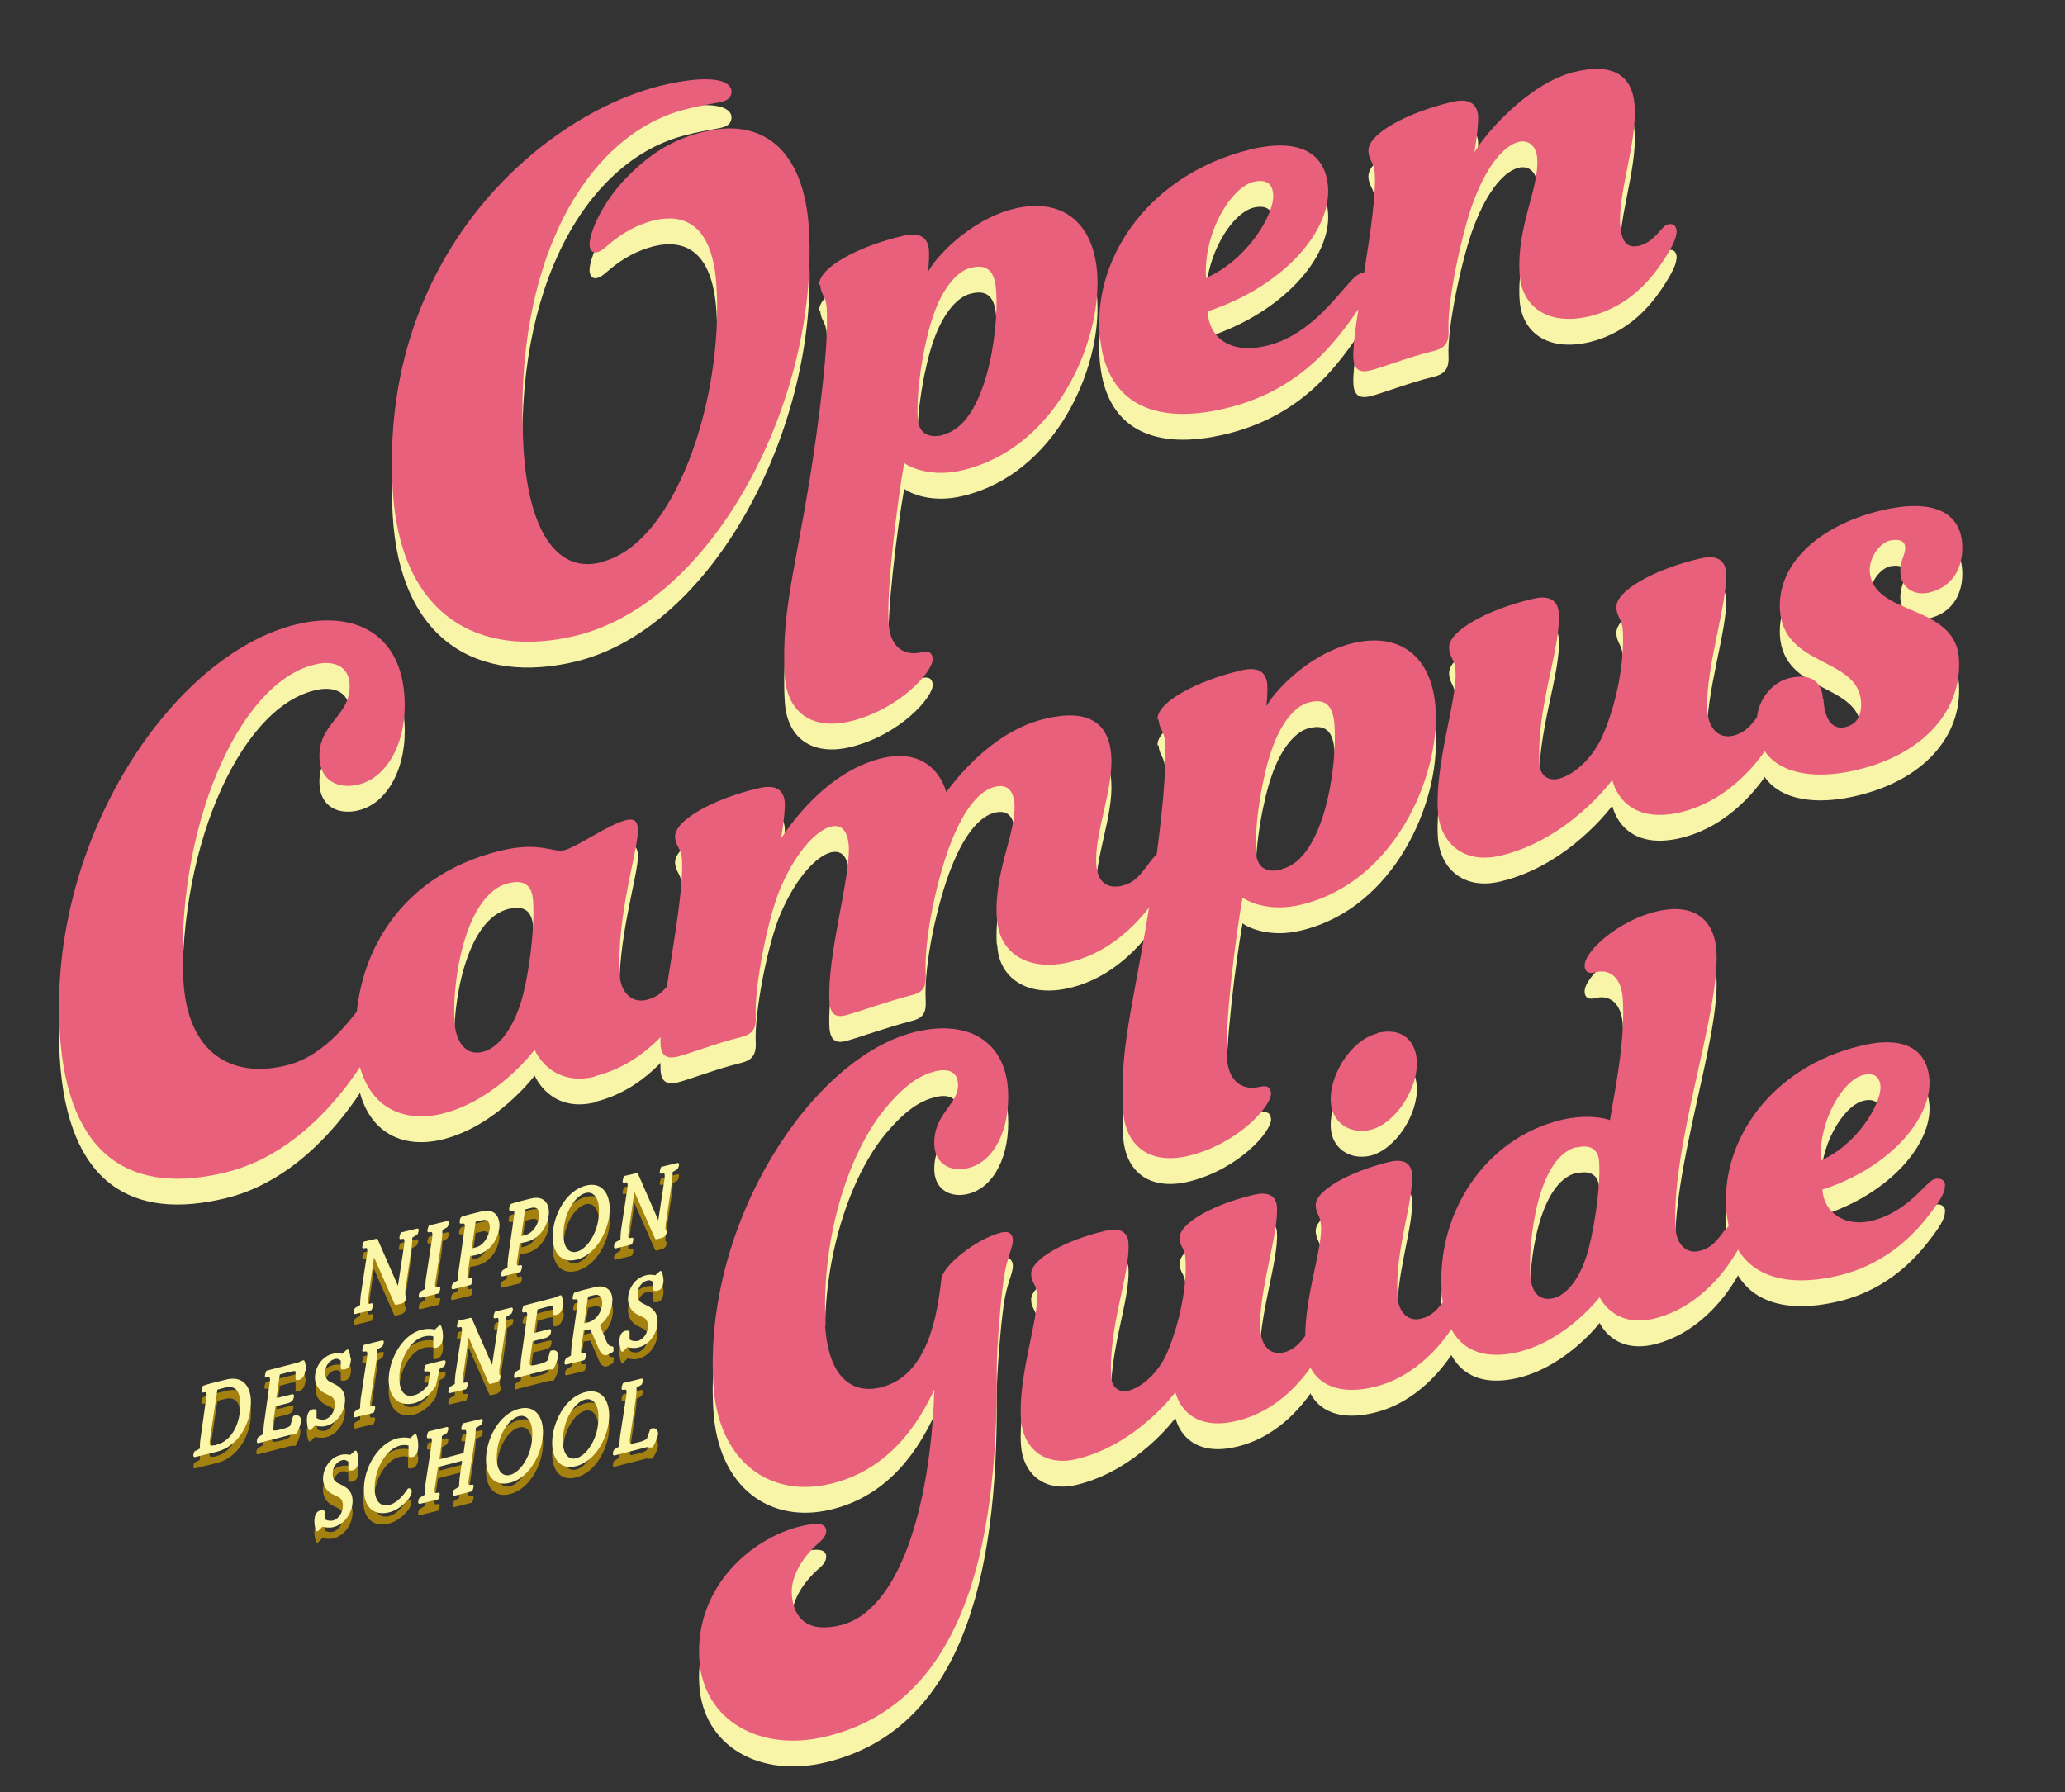 <?xml version="1.0" encoding="UTF-8"?>
<svg id="_レイヤー_1" xmlns="http://www.w3.org/2000/svg" version="1.1" viewBox="0 0 383.9 333.3">
  <rect x="0" y="0" width="383.9" height="333.3" fill="#333333" stroke="none"/>
  <!-- Generator: Adobe Illustrator 29.4.0, SVG Export Plug-In . SVG Version: 2.1.0 Build 152)  -->
  <defs>
    <style>
      .st0 {
        fill: #fcf6a8;
        stroke: #fcf6a8;
      }

      .st0, .st1 {
        stroke-linejoin: round;
        stroke-width: .5px;
      }

      .st2 {
        fill: #f8f4a8;
      }

      .st3 {
        fill: #e9607c;
      }

      .st1 {
        fill: #a4800f;
        stroke: #a4800f;
      }
    </style>
  </defs>
  <g>
    <g>
      <path class="st2" d="M111.8,109.3c13.7-3.3,22.7-30.2,21.4-51.3-.7-11.4-5.9-13.6-11.7-12.2-3.1.8-5.7,2.3-7.9,4.1-1.2,1-1.8,1.6-2.6,1.8-.8.2-1.3-.3-1.4-1.3-.1-2.2,2.4-8.2,7.3-13,5-5,9.4-7,14-8.1,10.5-2.6,18.6,2.9,19.5,18.2,1.8,31.4-17.5,69.2-43.3,75.5-18.2,4.4-32.8-3.8-34.1-27.3-2.5-43.6,27.9-69.6,50-75,8.8-2.1,12.9-1.1,13,1.1,0,.9-.5,1.6-1.7,1.9-1.1.3-3.2.5-6.7,1.4-18.1,4.4-32.3,27.7-30.3,62.7,1,17.3,7.1,23.4,14.3,21.6Z"/>
      <path class="st2" d="M152.3,57.8c-.2-3.2,7.3-7.2,15.4-9.1,3.1-.8,4.8.1,5,2.6.1,2.3-.2,4.1-.2,4.1,1.1-2.3,7.5-9.7,16.1-11.8,8.8-2.2,14.8,2.5,15.4,12.3.7,12.5-7.6,32.1-24.9,36.3-6,1.5-10.1-.6-11-1.3-1.3,7.2-3.3,23.4-2.9,29.8.3,4.7,3.1,6.1,6.1,5.4,1.3-.3,2,0,2.1,1.2.1,2.3-6,9.3-15.2,11.6-7.4,1.8-11.9-1.8-12.3-8.4-.8-13,2.7-22,5.8-44.3,2.2-15.9,2.1-20.6,2-24-.1-2.4-1.1-2.5-1.2-4.4ZM175.4,85.6c7.8-1.9,10.3-18.8,9.8-26.6-.2-3.7-1.6-5.2-4.7-4.4-2.7.6-5.4,4.1-7,8.9-1.5,4.2-3.2,13-2.9,19.1.2,2.6,1.8,3.8,4.7,3.1Z"/>
      <path class="st2" d="M250.3,58c1.1-1.3,2-2.2,2.8-2.4,1.1-.3,1.7.5,1.8,1.3,0,1.4-.5,2.8-2.5,5.6-4.3,6.2-10.8,14.9-24.4,18.2-13.2,3.2-22.8-.6-23.6-14.4-.8-14,9.4-29.1,28-33.7,9.5-2.3,14.1.9,14.5,7.1.5,8.2-8.4,18.4-22.4,23,.3,5,4.3,8,11,6.4,7.1-1.7,11.8-7.7,14.7-11ZM236.7,41.1c-.1-2.2-1.3-3-3.6-2.5-4.2,1-9.4,9.4-8.9,17.9,7.9-3.5,12.7-12,12.5-15.4Z"/>
      <path class="st2" d="M304.4,50.6c1.7-.4,2.8-1.3,3.8-2.4.9-1,1.2-1.5,2-1.7,1-.2,1.4.4,1.5,1.2,0,1.2-.6,2.5-1.5,4-3,5.1-7.4,10.1-14.6,11.9-8,1.9-12.8-1.9-13.1-8-.5-8.8,3.6-15.6,3.3-21.2-.1-2.3-1.5-3.7-3.5-3.2-2.4.6-5.6,3.8-8.3,10.9-2.1,5.5-5,18.6-4.7,24.2.1,2.4-.8,3.3-2.9,3.8-4.2,1-9.6,3.1-11.7,3.6-1.8.4-3,0-3.1-2.4-.3-5.3,4.4-26.2,4-34-.1-2.4-1.1-2.5-1.2-4.4-.2-3.2,7.3-7.2,15.4-9.1,3.1-.8,4.8.1,5,2.6.1,2.3-.7,6.8-.7,6.8,2.3-3.8,10.2-12.8,18.5-14.9,7.7-1.9,11,1,11.3,6.4.4,6.6-3,15.9-2.7,21.8.2,3.5,1.4,4.6,3.4,4.1Z"/>
    </g>
    <g>
      <path class="st2" d="M75.2,134.5c.5,8.1-3.1,14.9-8.6,16.2-3.8.9-7-.8-7.2-4.8-.4-6.6,5.9-7.9,5.6-13.9-.2-3.5-3.2-4.5-6.6-3.6-14.3,3.5-25.9,31-24.3,58.8.8,13.7,9.2,18.2,19.2,15.7,7.4-1.8,12.5-9.2,15.3-13.1,1.2-1.7,2.1-3,3.1-3.2,1-.2,1.9.1,1.9,1.1,0,1.3-.4,2.7-1.1,4.8-2.7,7.7-13.5,26.2-30.5,30.3-17.1,4.2-29.5-2.3-30.9-26.2-2.1-35.8,21-70.1,44-75.7,10.8-2.6,19.4,1.7,20.1,13.5Z"/>
      <path class="st2" d="M110.6,205c-8.4,2-11.2-5-11.2-5,0,0-7,9.4-17.2,11.9-8.3,2-15.3-2.1-16-13.2-.8-14.2,6.7-30.8,26.8-35.7,7.4-1.8,9.7.4,11.9-.1,2.4-.6,8.2-4.8,11.5-5.6,1.3-.3,2.1,0,2.2,1.6.2,3.5-4,15.9-3.4,27.1.2,3.7,2.6,5.4,5.1,4.7,2.4-.6,3.4-2,5.1-4.3.9-1.2,1.5-1.8,2.3-2,1.3-.3,2,.7,2.1,1.5,0,1.6-.7,2.9-2,5.2-2.7,4.6-8.4,11.7-17.2,13.8ZM94.6,169c-8,1.9-10.6,17.9-10.1,25.8.2,3.7,2.1,6.4,5.2,5.6,2.7-.6,5.3-3.8,6.9-8.5,1.5-4.2,2.9-14.1,2.5-19.7-.2-2.6-1.5-3.9-4.4-3.2Z"/>
      <path class="st2" d="M185.3,175.5c-.5-8.8,3.6-15.6,3.3-21.2-.2-2.7-1.5-3.7-3.6-3.2-2.7.6-5.6,3.8-8.1,10.1-2.6,6.5-5.2,18.1-4.8,25,.1,2.4-.7,3.2-2.8,3.7-4.3,1.1-9.8,3.1-12.1,3.7-1.7.4-2.8,0-3-2.5-.5-8.5,3.9-23,3.6-29-.2-2.6-1.2-4.1-3.3-3.6-2.5.6-6.3,4.3-9.3,11.2-2.4,5.4-5,18.6-4.7,24.2.1,2.4-.8,3.3-2.9,3.8-4.2,1-9.6,3.1-11.7,3.6-1.8.4-3,0-3.1-2.4-.3-5.3,4.4-26.2,4-34-.1-2.4-1.1-2.5-1.3-4.4-.2-3.2,7.3-7.2,15.4-9.1,3.1-.8,4.8.1,5,2.6.1,2.3-.7,6.7-.7,6.7,1.3-1.9,8.1-12.3,18.7-14.9,8.7-2.1,11.5,4.2,12,6.3,1.1-1.4,8-11.1,18.2-13.6,8.1-2,12.1.6,12.5,6.9.4,6.2-3.1,14.2-2.8,20,.2,3.7,2.3,4.7,4.8,4.1,2.4-.6,3.4-2,5.1-4.3.9-1.2,1.5-1.8,2.3-2,1.3-.3,2,.7,2.1,1.5,0,1.6-.7,2.9-2,5.2-2.7,4.6-8.4,11.7-17.2,13.8-8,1.9-13.2-1.9-13.5-7.9Z"/>
      <path class="st2" d="M215.2,138.6c-.2-3.2,7.3-7.2,15.4-9.1,3.1-.8,4.8.1,5,2.6.1,2.3-.2,4.1-.2,4.1,1.1-2.3,7.5-9.7,16.1-11.8,8.8-2.2,14.8,2.5,15.4,12.3.7,12.5-7.6,32.1-24.9,36.3-6,1.5-10.1-.6-11-1.3-1.3,7.2-3.3,23.4-2.9,29.8.3,4.7,3.1,6.1,6.1,5.4,1.3-.3,2,0,2.1,1.2.1,2.3-6,9.3-15.2,11.6-7.4,1.8-11.9-1.8-12.3-8.4-.8-13,2.7-22,5.8-44.3,2.2-15.9,2.1-20.6,2-24-.1-2.4-1.1-2.5-1.2-4.4ZM238.3,166.4c7.8-1.9,10.3-18.8,9.8-26.6-.2-3.7-1.6-5.2-4.7-4.4-2.7.6-5.4,4.1-7,8.9-1.5,4.2-3.2,13-2.9,19.1.2,2.6,1.8,3.8,4.7,3.1Z"/>
      <path class="st2" d="M299.6,150s-8,10.9-20.6,13.9c-7,1.7-11.4-2.5-11.7-8.4-.5-8.9,3.6-20.6,3.3-25.8-.1-2.4-1.1-2.5-1.2-4.4-.2-3.2,7.3-7.2,15.4-9.1,3.1-.8,4.8.1,5,2.6.4,6.6-4.2,17.5-3.6,28,.1,2.2,1.6,3.3,3.6,2.8,3.1-.8,6.4-4,8.1-7.9,2.8-6.4,4.1-14.1,3.8-19.5-.1-2.4-1.1-2.5-1.2-4.4-.2-3.2,7.3-7.2,15.4-9.1,3.1-.8,4.8.1,5,2.6.3,5.6-3.9,17.9-3.5,25.5.2,3.7,2.3,5.4,4.8,4.8,2.4-.6,3.4-2,5.1-4.3.9-1.2,1.5-1.8,2.3-2,1.3-.3,2,.7,2.1,1.5,0,1.6-.7,2.9-2,5.2-2.7,4.6-8.3,11.6-17.1,13.8-11.1,2.7-12.8-5.8-12.8-5.8Z"/>
      <path class="st2" d="M339,134.9c.2,3.6,1.6,5.7,4.1,5.1,2-.5,3-2,2.9-4.6-.5-8.5-14.4-6.4-15.1-17.2-.5-9.1,8-15.8,18.5-18.4,10.2-2.5,15.1.4,15.4,6.3.2,3.9-1.5,7.8-6.2,8.9-2.7.6-5.2-.9-5.3-3.7-.1-2.2.9-3.3.9-4.6,0-1.4-1.2-1.7-2.8-1.4-1.8.4-3.9,3-3.8,5.7.5,8.5,16,5.9,16.6,16.4.5,9.4-6.4,17.5-18.7,20.5-10.5,2.6-18.5-.3-18.9-8.1-.3-4.6,2.8-8.1,6-8.9,3.8-.9,6.1.4,6.3,3.9Z"/>
    </g>
    <g>
      <path class="st2" d="M153.4,251.3c.6,9.5,4.9,12.8,10.3,11.5,8.7-2.1,10.5-13.1,11.3-20.1.2-2.5,6.4-7.5,11.1-8.7,1.5-.4,2.2.3,2.2,1.4,0,1.5-1.1,3.1-1.7,7.2-.6,4.2-1.3,13-1.3,16.8.3,35-7,62.3-31.7,68.3-12.2,3-22.9-2.9-23.6-14.4-.8-13.4,9.7-22.5,18.9-24.7,3-.7,4.6-.6,4.7.8,0,.8-.4,1.5-1.5,2.4-2.5,2.2-5.1,5.8-4.9,9.4.3,4.6,3,7.3,9.1,5.8,10.7-2.6,16.7-21.6,17.4-43.8-2.7,5.7-8,14.8-19.2,17.5-11.1,2.7-21.1-3.8-21.9-18.8-1.7-29.8,18.3-60.5,37.5-65.2,10.3-2.5,16.8,2.1,17.3,10.8.4,7.2-2.5,13.3-7.4,14.5-3.2.8-6.1-.7-6.3-4.2-.3-5.9,4.6-7.6,4.4-11.4-.1-2.2-1.6-3-4.2-2.4-2.7.7-5.4,2.2-9.4,7-7.3,9-11.9,25.3-11,40.2Z"/>
      <path class="st2" d="M218.5,263.7s-7.1,9.7-18.3,12.4c-6.2,1.5-10.1-2.2-10.4-7.5-.5-7.9,3.2-18.3,3-22.9-.1-2.2-1-2.2-1.1-3.9-.2-2.8,6.4-6.4,13.7-8.1,2.7-.7,4.3.1,4.4,2.3.3,5.9-3.8,15.6-3.2,24.9.1,1.9,1.4,2.9,3.2,2.5,2.7-.7,5.7-3.6,7.2-7.1,2.4-5.7,3.7-12.6,3.4-17.3-.1-2.2-1-2.2-1.1-3.9-.2-2.8,6.4-6.4,13.7-8.1,2.7-.7,4.3.1,4.4,2.3.3,5-3.5,15.9-3.1,22.7.2,3.3,2,4.8,4.3,4.3,2.1-.5,3.1-1.8,4.6-3.8.8-1.1,1.3-1.6,2-1.8,1.1-.3,1.8.6,1.8,1.4,0,1.4-.6,2.6-1.8,4.6-2.4,4.1-7.3,10.4-15.2,12.3-9.8,2.4-11.4-5.1-11.4-5.1Z"/>
      <path class="st2" d="M242.7,255c-.5-8.2,3.1-17.5,2.9-22.1-.1-2.2-.9-2.2-1-3.9-.2-2.8,6.3-6.3,13.5-8.1,2.7-.7,4.3.1,4.4,2.3.3,5.1-3.2,14.1-2.7,22.6.2,3.3,2.2,4.8,4.4,4.2,2.1-.5,3.1-1.8,4.6-3.8.8-1.1,1.3-1.6,2-1.8,1.1-.3,1.8.6,1.8,1.4,0,1.4-.6,2.6-1.8,4.6-2.4,4.1-7.5,10.4-15.3,12.3-8.2,2-12.6-1.7-12.9-7.6ZM256,196.9c4.5-1.1,7.1,1.2,7.4,5.1.3,5.1-3.9,11.7-8.6,12.9-3.9.9-7.2-1.4-7.4-5.2-.3-5.1,3.9-11.6,8.6-12.7Z"/>
      <path class="st2" d="M320.8,233.5c.8-1.1,1.3-1.6,2-1.8,1.1-.3,1.8.6,1.8,1.4,0,1.4-.6,2.6-1.8,4.6-2.4,4.1-7.5,10.4-15.3,12.3-7.6,1.8-10.1-4-10.1-4,0,0-6.1,8-15.1,10.2-8.7,2.1-13.8-2.1-14.3-11.6-.8-14.5,8.2-28.1,22.1-31.5,4.4-1.1,8-.5,9.2,0,1.4-7.9,2.8-15.6,2.4-22.4-.2-4.2-2.5-5.8-5.1-5.1-1.2.3-1.9,0-2-1.1-.2-2.7,6.2-8.5,13.3-10.2,6.5-1.6,10.8,1,11.2,7.4.7,11.4-8.5,36.1-7.6,51.5.2,3.3,2.3,4.8,4.5,4.2,2.1-.5,3.1-1.8,4.6-3.8ZM293.1,218.1c-7,1.7-9,16.7-8.6,23.8.2,3.2,1.6,4.9,4.3,4.3,2.4-.6,4.7-3.4,6.1-7.7,1.2-3.5,2.7-12.5,2.4-17.6-.1-2.3-1.6-3.4-4.2-2.7Z"/>
      <path class="st2" d="M357.1,226.2c1.2-1.2,2-2.1,2.8-2.2,1-.2,1.7.4,1.7,1.1,0,1.3-.6,2.5-2.5,5-2.6,3.5-7.8,9.5-16.9,11.8-11.7,2.9-20.6-.4-21.3-12.7-.7-12.4,8.3-25.9,24.9-29.9,8.5-2.1,12.5.8,12.9,6.3.4,7.3-7.5,16.4-19.9,20.4.3,4.5,4.4,7,9.2,5.8,4.2-1,7.2-3.7,9.1-5.6ZM349.6,206.9c-.1-1.9-1.2-2.7-3.2-2.2-3.7.9-8.3,8.4-7.9,15.9,7-3.1,11.2-10.7,11.1-13.7Z"/>
    </g>
  </g>
  <g>
    <g>
      <path class="st3" d="M111.8,104.5c13.7-3.3,22.7-30.2,21.4-51.3-.7-11.4-5.9-13.6-11.7-12.2-3.1.8-5.7,2.3-7.9,4.1-1.2,1-1.8,1.6-2.6,1.8-.8.2-1.3-.3-1.4-1.3-.1-2.2,2.4-8.2,7.3-13,5-5,9.4-7,14-8.1,10.5-2.6,18.6,2.9,19.5,18.2,1.8,31.4-17.5,69.2-43.3,75.5-18.2,4.4-32.8-3.8-34.1-27.3-2.5-43.6,27.9-69.6,50-75,8.8-2.1,12.9-1.1,13,1.1,0,.9-.5,1.6-1.7,1.9-1.1.3-3.2.5-6.7,1.4-18.1,4.4-32.3,27.7-30.3,62.7,1,17.3,7.1,23.4,14.3,21.6Z"/>
      <path class="st3" d="M152.3,53c-.2-3.2,7.3-7.2,15.4-9.1,3.1-.8,4.8.1,5,2.6.1,2.3-.2,4.1-.2,4.1,1.1-2.3,7.5-9.7,16.1-11.8,8.8-2.1,14.8,2.5,15.4,12.3.7,12.5-7.6,32.1-24.9,36.3-6,1.5-10.1-.6-11-1.3-1.3,7.2-3.3,23.4-2.9,29.8.3,4.7,3.1,6.1,6.1,5.4,1.3-.3,2,0,2.1,1.2.1,2.3-6,9.3-15.2,11.6-7.4,1.8-11.9-1.8-12.3-8.4-.8-13,2.7-22,5.8-44.3,2.2-15.9,2.1-20.6,2-24-.1-2.4-1.1-2.5-1.2-4.4ZM175.4,80.8c7.8-1.9,10.3-18.8,9.8-26.6-.2-3.7-1.6-5.2-4.7-4.4-2.7.6-5.4,4.1-7,8.9-1.5,4.2-3.2,13-2.9,19.1.2,2.6,1.8,3.8,4.7,3.1Z"/>
      <path class="st3" d="M250.3,53.2c1.1-1.3,2-2.2,2.8-2.4,1.1-.3,1.7.5,1.8,1.3,0,1.4-.5,2.8-2.5,5.6-4.3,6.2-10.8,14.9-24.4,18.2-13.2,3.2-22.8-.6-23.6-14.4-.8-14,9.4-29.1,28-33.7,9.5-2.3,14.1.9,14.5,7.1.5,8.2-8.4,18.4-22.4,23,.3,5,4.3,8,11,6.4,7.1-1.7,11.8-7.7,14.7-11ZM236.7,36.3c-.1-2.2-1.3-3-3.6-2.5-4.2,1-9.4,9.4-8.9,17.9,7.9-3.5,12.7-12,12.5-15.4Z"/>
      <path class="st3" d="M304.4,45.8c1.7-.4,2.8-1.3,3.8-2.4.9-1,1.2-1.5,2-1.7,1-.2,1.4.4,1.5,1.2,0,1.2-.6,2.5-1.5,4-3,5.1-7.4,10.1-14.6,11.9-8,1.9-12.8-1.9-13.1-8-.5-8.8,3.6-15.6,3.3-21.2-.1-2.3-1.5-3.7-3.5-3.2-2.4.6-5.6,3.8-8.3,10.9-2.1,5.5-5,18.6-4.7,24.2.1,2.4-.8,3.3-2.9,3.8-4.2,1-9.6,3.1-11.7,3.6-1.8.4-3,0-3.1-2.4-.3-5.3,4.4-26.2,4-34-.1-2.4-1.1-2.5-1.2-4.4-.2-3.2,7.3-7.2,15.4-9.1,3.1-.8,4.8.1,5,2.6.1,2.3-.7,6.7-.7,6.7,2.3-3.8,10.2-12.8,18.5-14.9,7.7-1.9,11,1,11.3,6.4.4,6.6-3,15.9-2.7,21.8.2,3.5,1.4,4.6,3.4,4.1Z"/>
    </g>
    <g>
      <path class="st3" d="M75.2,129.7c.5,8.1-3.1,14.9-8.6,16.2-3.8.9-7-.8-7.2-4.8-.4-6.6,5.9-7.9,5.6-13.9-.2-3.5-3.2-4.5-6.6-3.6-14.3,3.5-25.9,31-24.3,58.8.8,13.7,9.2,18.2,19.2,15.7,7.4-1.8,12.5-9.2,15.3-13.1,1.2-1.7,2.1-3,3.1-3.2,1-.2,1.9.1,1.9,1.1,0,1.3-.4,2.7-1.1,4.8-2.7,7.7-13.5,26.2-30.5,30.3-17.1,4.2-29.5-2.3-30.9-26.2-2.1-35.8,21-70.1,44-75.7,10.8-2.6,19.4,1.7,20.1,13.5Z"/>
      <path class="st3" d="M110.6,200.2c-8.4,2-11.2-5-11.2-5,0,0-7,9.4-17.2,11.9-8.3,2-15.3-2.1-16-13.2-.8-14.2,6.7-30.8,26.8-35.7,7.4-1.8,9.7.4,11.9-.1,2.4-.6,8.2-4.8,11.5-5.6,1.3-.3,2.1,0,2.2,1.6.2,3.5-4,15.9-3.4,27.1.2,3.7,2.6,5.4,5.1,4.7,2.4-.6,3.4-2,5.1-4.3.9-1.2,1.5-1.8,2.3-2,1.3-.3,2,.7,2.1,1.5,0,1.6-.7,2.9-2,5.2-2.7,4.6-8.4,11.7-17.2,13.8ZM94.6,164.2c-8,1.9-10.6,17.9-10.1,25.8.2,3.7,2.1,6.4,5.2,5.6,2.7-.6,5.3-3.8,6.9-8.5,1.5-4.2,2.9-14.1,2.5-19.7-.2-2.6-1.5-3.9-4.4-3.2Z"/>
      <path class="st3" d="M185.3,170.7c-.5-8.8,3.6-15.6,3.3-21.2-.2-2.7-1.5-3.7-3.6-3.2-2.7.6-5.6,3.8-8.1,10.1-2.6,6.5-5.2,18.1-4.8,25,.1,2.4-.7,3.2-2.8,3.7-4.3,1.1-9.8,3.1-12.1,3.7-1.7.4-2.8,0-3-2.5-.5-8.5,3.9-23,3.6-29-.2-2.6-1.2-4.1-3.3-3.6-2.5.6-6.3,4.3-9.3,11.2-2.4,5.4-5,18.6-4.7,24.2.1,2.4-.8,3.3-2.9,3.8-4.2,1-9.6,3.1-11.7,3.6-1.8.4-3,0-3.1-2.4-.3-5.3,4.4-26.2,4-34-.1-2.4-1.1-2.5-1.3-4.4-.2-3.2,7.3-7.2,15.4-9.1,3.1-.8,4.8.1,5,2.6.1,2.3-.7,6.7-.7,6.7,1.3-1.9,8.1-12.3,18.7-14.9,8.7-2.1,11.5,4.2,12,6.3,1.1-1.4,8-11.1,18.2-13.6,8.1-2,12.1.6,12.5,6.9.4,6.2-3.1,14.2-2.8,20,.2,3.7,2.3,4.7,4.8,4.1,2.4-.6,3.4-2,5.1-4.3.9-1.2,1.5-1.8,2.3-2,1.3-.3,2,.7,2.1,1.5,0,1.6-.7,2.9-2,5.2-2.7,4.6-8.4,11.7-17.2,13.8-8,1.9-13.2-1.9-13.5-7.9Z"/>
      <path class="st3" d="M215.2,133.8c-.2-3.2,7.3-7.2,15.4-9.1,3.1-.8,4.8.1,5,2.6.1,2.3-.2,4.1-.2,4.1,1.1-2.3,7.5-9.7,16.1-11.8,8.8-2.1,14.8,2.5,15.4,12.3.7,12.5-7.6,32.1-24.9,36.3-6,1.5-10.1-.6-11-1.3-1.3,7.2-3.3,23.4-2.9,29.8.3,4.7,3.1,6.1,6.1,5.4,1.3-.3,2,0,2.1,1.2.1,2.3-6,9.3-15.2,11.6-7.4,1.8-11.9-1.8-12.3-8.4-.8-13,2.7-22,5.8-44.3,2.2-15.9,2.1-20.6,2-24-.1-2.4-1.1-2.5-1.2-4.4ZM238.3,161.6c7.8-1.9,10.3-18.8,9.8-26.6-.2-3.7-1.6-5.2-4.7-4.4-2.7.6-5.4,4.1-7,8.9-1.5,4.2-3.2,13-2.9,19.1.2,2.6,1.8,3.8,4.7,3.1Z"/>
      <path class="st3" d="M299.6,145.2s-8,10.9-20.6,13.9c-7,1.7-11.4-2.5-11.7-8.4-.5-8.9,3.6-20.6,3.3-25.8-.1-2.4-1.1-2.5-1.2-4.4-.2-3.2,7.3-7.2,15.4-9.1,3.1-.8,4.8.1,5,2.6.4,6.6-4.2,17.5-3.6,28,.1,2.2,1.6,3.3,3.6,2.8,3.1-.8,6.4-4.1,8.1-7.9,2.8-6.4,4.1-14.1,3.8-19.5-.1-2.4-1.1-2.5-1.2-4.4-.2-3.2,7.3-7.2,15.4-9.1,3.1-.8,4.8.1,5,2.6.3,5.6-3.9,17.9-3.5,25.5.2,3.7,2.3,5.4,4.8,4.8,2.4-.6,3.4-2,5.1-4.3.9-1.2,1.5-1.8,2.3-2,1.3-.3,2,.7,2.1,1.5,0,1.6-.7,2.9-2,5.2-2.7,4.6-8.3,11.6-17.1,13.8-11.1,2.7-12.8-5.8-12.8-5.8Z"/>
      <path class="st3" d="M339,130.1c.2,3.6,1.6,5.7,4.1,5.1,2-.5,3-2,2.9-4.6-.5-8.5-14.4-6.4-15.1-17.2-.5-9.1,8-15.8,18.5-18.4,10.2-2.5,15.1.4,15.4,6.3.2,3.9-1.5,7.8-6.2,8.9-2.7.6-5.2-.9-5.3-3.7-.1-2.2.9-3.3.9-4.6,0-1.4-1.2-1.7-2.8-1.4-1.8.4-3.9,3-3.8,5.7.5,8.5,16,5.9,16.6,16.4.5,9.4-6.4,17.5-18.7,20.5-10.5,2.6-18.5-.3-18.9-8.1-.3-4.6,2.8-8.1,6-8.9,3.8-.9,6.1.4,6.3,3.9Z"/>
    </g>
    <g>
      <path class="st3" d="M153.4,246.5c.6,9.5,4.9,12.8,10.3,11.5,8.7-2.1,10.5-13.1,11.3-20.1.2-2.5,6.4-7.5,11.1-8.7,1.5-.4,2.2.3,2.2,1.4,0,1.5-1.1,3.1-1.7,7.2-.6,4.2-1.3,13-1.3,16.8.3,35-7,62.3-31.7,68.3-12.2,3-22.9-2.9-23.6-14.4-.8-13.4,9.7-22.5,18.9-24.7,3-.7,4.6-.6,4.7.8,0,.8-.4,1.5-1.5,2.4-2.5,2.2-5.1,5.8-4.9,9.4.3,4.6,3,7.3,9.1,5.8,10.7-2.6,16.7-21.6,17.4-43.8-2.7,5.7-8,14.8-19.2,17.5-11.1,2.7-21.1-3.8-21.9-18.8-1.7-29.8,18.3-60.5,37.5-65.2,10.3-2.5,16.8,2.1,17.3,10.8.4,7.2-2.5,13.3-7.4,14.5-3.2.8-6.1-.7-6.3-4.2-.3-5.9,4.6-7.6,4.4-11.4-.1-2.2-1.6-3-4.2-2.4-2.7.7-5.4,2.2-9.4,7-7.3,9-11.9,25.3-11,40.2Z"/>
      <path class="st3" d="M218.5,258.9s-7.1,9.7-18.3,12.4c-6.2,1.5-10.1-2.2-10.4-7.5-.5-7.9,3.2-18.3,3-22.9-.1-2.2-1-2.2-1.1-3.9-.2-2.8,6.4-6.4,13.7-8.1,2.7-.7,4.3.1,4.4,2.3.3,5.9-3.8,15.6-3.2,24.9.1,1.9,1.4,2.9,3.2,2.5,2.7-.7,5.7-3.6,7.2-7.1,2.4-5.7,3.7-12.6,3.4-17.3-.1-2.2-1-2.2-1.1-3.9-.2-2.8,6.4-6.4,13.7-8.1,2.7-.7,4.3.1,4.4,2.3.3,5-3.5,15.9-3.1,22.7.2,3.3,2,4.8,4.3,4.3,2.1-.5,3.1-1.8,4.6-3.8.8-1.1,1.3-1.6,2-1.8,1.1-.3,1.8.6,1.8,1.4,0,1.4-.6,2.6-1.8,4.6-2.4,4.1-7.3,10.4-15.2,12.3-9.8,2.4-11.4-5.1-11.4-5.1Z"/>
      <path class="st3" d="M242.7,250.2c-.5-8.2,3.1-17.5,2.9-22.1-.1-2.2-.9-2.2-1-3.9-.2-2.8,6.3-6.3,13.5-8.1,2.7-.7,4.3.1,4.4,2.3.3,5.1-3.2,14.1-2.7,22.6.2,3.3,2.2,4.8,4.4,4.2,2.1-.5,3.1-1.8,4.6-3.8.8-1.1,1.3-1.6,2-1.8,1.1-.3,1.8.6,1.8,1.4,0,1.4-.6,2.6-1.8,4.6-2.4,4.1-7.5,10.4-15.3,12.3-8.2,2-12.6-1.7-12.9-7.6ZM256,192.1c4.5-1.1,7.1,1.2,7.4,5.1.3,5.1-3.9,11.7-8.6,12.9-3.9.9-7.2-1.4-7.4-5.2-.3-5.1,3.9-11.6,8.6-12.7Z"/>
      <path class="st3" d="M320.8,228.7c.8-1.1,1.3-1.6,2-1.8,1.1-.3,1.8.6,1.8,1.4,0,1.4-.6,2.6-1.8,4.6-2.4,4.1-7.5,10.4-15.3,12.3-7.6,1.8-10.1-4-10.1-4,0,0-6.1,8-15.1,10.2-8.7,2.1-13.8-2.1-14.3-11.6-.8-14.5,8.2-28.1,22.1-31.5,4.4-1.1,8-.5,9.2,0,1.4-7.9,2.8-15.6,2.4-22.4-.2-4.2-2.5-5.8-5.1-5.1-1.2.3-1.9,0-2-1.1-.2-2.7,6.2-8.5,13.3-10.2,6.5-1.6,10.8,1,11.2,7.4.7,11.4-8.5,36.1-7.6,51.5.2,3.3,2.3,4.8,4.5,4.2,2.1-.5,3.1-1.8,4.6-3.8ZM293.1,213.3c-7,1.7-9,16.7-8.6,23.8.2,3.2,1.6,4.9,4.3,4.3,2.4-.6,4.7-3.4,6.1-7.7,1.2-3.5,2.7-12.5,2.4-17.6-.1-2.3-1.6-3.4-4.2-2.7Z"/>
      <path class="st3" d="M357.1,221.4c1.2-1.2,2-2.1,2.8-2.2,1-.2,1.7.4,1.7,1.1,0,1.3-.6,2.5-2.5,5-2.6,3.5-7.8,9.5-16.9,11.8-11.7,2.9-20.6-.4-21.3-12.7-.7-12.4,8.3-25.9,24.9-29.9,8.5-2.1,12.5.8,12.9,6.3.4,7.3-7.5,16.4-19.9,20.4.3,4.5,4.4,7,9.2,5.8,4.2-1,7.2-3.7,9.1-5.6ZM349.6,202.1c-.1-1.9-1.2-2.7-3.2-2.2-3.7.9-8.3,8.4-7.9,15.9,7-3.1,11.2-10.7,11.1-13.7Z"/>
    </g>
  </g>
  <g>
    <path class="st1" d="M69.4,235h0s-1.2,8.4-1.2,8.4c-.2,1,0,1.5.9,1.2,0,.2-.1.6-.2.8l-2.9.7c0-.2,0-.5.2-.7l1-.6c0-.4,0-.9.1-1.8l1.2-7.9c.1-1,0-1.5-.9-1.2,0-.2.1-.6.2-.8l2.1-.5,4.1,9.4h0s1.3-8.6,1.3-8.6c.1-1,0-1.5-.9-1.2,0-.2.1-.6.2-.8l2.9-.7c0,.2-.1.5-.2.7l-1,.6c0,.4,0,.9-.1,1.8l-1.2,8.1c-.1.9,0,1.2.2,1.3,0,.5-.3.9-.9,1l-.8.2-4.1-9.3Z"/>
    <path class="st1" d="M78.3,242.5l1-.6c0-.4,0-.9.1-1.8l1.2-7.9c.1-1,0-1.4-.9-1.2,0-.2.1-.5.2-.8l3.3-.8c0,.2-.1.5-.2.7l-1,.6c0,.4,0,.9-.1,1.8l-1.2,7.9c-.2,1,0,1.4.9,1.2,0,.2-.1.6-.2.8l-3.3.8c0-.2,0-.5.2-.7Z"/>
    <path class="st1" d="M92.6,229.8c0,1.8-1.2,4.6-4,5.3-.4.1-.9.2-1.4.2l-.5,3.4c-.2,1,0,1.5.9,1.2,0,.2-.1.6-.2.8l-3.3.8c0-.2,0-.4.2-.7l1-.6c0-.4,0-.9.1-1.8l1.1-7.8c.2-1,0-1.5-.9-1.3,0-.2,0-.5.2-.8.5-.2,2-.6,2.5-.7l1.2-.3c2.1-.5,2.9.7,3,2.1ZM91.3,230.3c0-1-.5-1.9-1.9-1.5l-1.2.3-.8,5.5,1.1-.3c1.7-.4,2.8-2.5,2.8-4Z"/>
    <path class="st1" d="M101.8,227.5c0,1.8-1.2,4.6-4,5.3-.4.1-.9.2-1.4.2l-.5,3.4c-.2,1,0,1.5.9,1.2,0,.2-.1.6-.2.8l-3.3.8c0-.2,0-.4.2-.7l1-.6c0-.4,0-.9.1-1.8l1.1-7.8c.2-1,0-1.5-.9-1.3,0-.2,0-.5.2-.8.5-.2,2-.6,2.5-.7l1.2-.3c2.1-.5,2.9.7,3,2.1ZM100.5,228c0-1-.5-1.9-1.9-1.5l-1.2.3-.8,5.5,1.1-.3c1.7-.4,2.8-2.5,2.8-4Z"/>
    <path class="st1" d="M103,232c0-3.6,2.3-8.3,6-9.2,2.8-.7,4.1,1.4,4.1,4.1,0,3.6-2.3,8.3-6,9.2-2.8.7-4.1-1.4-4.1-4.1ZM111.6,227.1c0-2.6-1.3-3.8-2.8-3.4-2,.5-4.3,3.8-4.3,8,0,2.7,1.3,3.8,2.8,3.4,2-.5,4.4-3.8,4.3-8Z"/>
    <path class="st1" d="M117.8,222.9h0s-1.2,8.4-1.2,8.4c-.2,1,0,1.5.9,1.2,0,.2-.1.6-.2.8l-2.9.7c0-.2,0-.5.2-.7l1-.6c0-.4,0-.9.1-1.8l1.2-7.9c.1-1,0-1.5-.9-1.2,0-.2.1-.6.2-.8l2.2-.5,4.1,9.4h0s1.3-8.6,1.3-8.6c.1-1,0-1.5-.9-1.2,0-.2.1-.6.2-.8l2.9-.7c0,.2-.1.5-.2.7l-1,.6c0,.4,0,.9-.1,1.8l-1.2,8.1c-.1.9,0,1.2.2,1.3,0,.5-.3.9-.9,1l-.8.2-4.1-9.3Z"/>
    <path class="st1" d="M36.4,272.2l1-.6c0-.4,0-1,.1-1.8l1.1-7.8c.2-1.1-.1-1.4-.9-1.2,0-.2.1-.5.2-.8.5-.2,2-.6,2.5-.7l1.6-.4c3-.8,4.4,1.1,4.4,3.9,0,3.8-2.2,8-6.1,9l-4.1,1c0-.2,0-.4.2-.7ZM40.3,271c3.2-.8,4.7-4.5,4.6-7.8,0-2.3-.8-3.9-3.2-3.3l-1.5.4-1.4,9.3c-.2,1.4,0,1.7,1,1.5h.4Z"/>
    <path class="st1" d="M56.5,256.7c0,1.2-.6,1.8-1.3,1.8v-1.5c-.2-.3-.8-.2-1.6,0l-1.8.5-.7,4.9,3.2-.8c0,.6-.2,1-1,1.2l-2.4.6-.5,3.6c-.2,1.2,0,1.5,1.1,1.3l.9-.2c.7-.2,1.4-.4,1.7-.8l.5-1.7c.6-.2,1,0,1,.6,0,.5-.2,1.3-.8,2.4h-.7s-6.2,1.6-6.2,1.6c0-.2,0-.4.2-.7l1-.6c0-.5,0-.9.1-1.8l1.1-7.9c.2-1.1-.1-1.4-.9-1.2,0-.2.1-.5.2-.8l5.8-1.5.9-.4c.2.6.2,1.1.3,1.5Z"/>
    <path class="st1" d="M65,254.7c0,1-.3,1.7-1,1.8-.1,0-.2,0-.4,0v-1.5c-.4-.4-1-.6-1.5-.4-1.1.3-2,1.5-1.9,2.9,0,.8.4,1.5,1.1,1.8l1,.5c1.1.6,1.6,1.4,1.6,2.6,0,2.1-1.4,4.1-3.3,4.6-.7.2-1.5.1-2.1-.1l-.9.9c-.2-.5-.3-1.1-.3-1.6,0-1,.3-1.7,1-1.8.1,0,.3,0,.4,0v1.5c.5.4,1.2.5,1.8.4,1.2-.3,2.1-1.6,2.1-3,0-.9-.3-1.6-1.1-1.9l-1-.5c-1-.5-1.6-1.5-1.6-2.6,0-1.9,1.3-3.8,3.1-4.2.6-.2,1.2-.1,1.8,0l.9-.8c.2.5.3,1.1.3,1.6Z"/>
    <path class="st1" d="M66.2,264.7l1-.6c0-.4,0-.9.1-1.8l1.2-7.9c.1-1,0-1.4-.9-1.2,0-.2.1-.5.2-.8l3.3-.8c0,.2-.1.5-.2.7l-1,.6c0,.4,0,.9-.1,1.8l-1.2,7.9c-.2,1,0,1.4.9,1.2,0,.2-.1.6-.2.8l-3.3.8c0-.2,0-.5.2-.7Z"/>
    <path class="st1" d="M82.6,255.3c0,.3-.1.5-.2.7l-.9.5-.7,3.2c-.7,1.1-2,2.6-3.9,3.1-2.5.6-4.3-.8-4.4-4,0-3.8,2.5-8.4,6-9.2.8-.2,1.6-.2,2.4,0l.9-.8c.2.5.3,1.2.3,1.8,0,1.2-.5,1.9-1.3,1.9v-2.1c-.7-.2-1.4-.2-2.1,0-2.7.7-4.8,4.6-4.7,8.1,0,2.4,1.2,3.8,3,3.3,1-.2,2-1,2.8-2l.3-1.7c.2-1-.1-1.4-1-1.2,0-.2.1-.5.2-.8l3.2-.8Z"/>
    <path class="st1" d="M87,249.8h0s-1.2,8.4-1.2,8.4c-.2,1,0,1.5.9,1.2,0,.2-.1.6-.2.8l-2.9.7c0-.2,0-.5.2-.7l1-.6c0-.4,0-.9.1-1.8l1.2-7.9c.1-1,0-1.5-.9-1.2,0-.2.1-.6.2-.8l2.2-.5,4.1,9.4h0s1.3-8.6,1.3-8.6c.1-1,0-1.5-.9-1.2,0-.2.1-.6.2-.8l2.9-.7c0,.2-.1.5-.2.7l-1,.6c0,.4,0,.9-.1,1.8l-1.2,8.1c-.1.9,0,1.2.2,1.3,0,.5-.3.9-.9,1l-.8.2-4.1-9.3Z"/>
    <path class="st1" d="M104.4,244.6c0,1.2-.6,1.8-1.3,1.8v-1.5c-.2-.3-.8-.2-1.6,0l-1.8.5-.7,4.9,3.3-.8c0,.6-.2,1-1,1.2l-2.4.6-.5,3.6c-.2,1.2,0,1.5,1.1,1.3l.9-.2c.7-.2,1.4-.4,1.7-.8l.5-1.7c.6-.2,1,0,1,.6,0,.5-.2,1.3-.8,2.4h-.7s-6.2,1.6-6.2,1.6c0-.2,0-.4.2-.7l1-.6c0-.5,0-.9.1-1.8l1.1-7.9c.2-1.1-.1-1.4-.9-1.2,0-.2.1-.5.2-.8l5.8-1.5.9-.4c.2.6.2,1.1.3,1.5Z"/>
    <path class="st1" d="M113.8,252.8v.5c-.4.2-.7.4-.9.5-.6.2-1-.1-1.4-1.1l-1.6-3.7c-.5.1-1.1.2-1.6.2l-.5,3.5c-.2,1.1.1,1.4.9,1.2,0,.3-.1.6-.2.8l-3.2.8c0-.2,0-.4.2-.7l1-.6c0-.4,0-.8.1-1.8l1.1-7.8c.2-1.1-.1-1.4-.9-1.2,0-.2.1-.6.2-.8.3-.1,1.5-.5,2.5-.7l1.2-.3c1.8-.5,3,.4,3,2.1,0,1.8-.9,3.6-2.4,4.6l1.3,3.2c.4.8.7,1.1,1.3,1.1ZM112.2,244.3c0-1.3-.8-1.9-1.9-1.6l-1.2.3-.8,5.5,1.2-.3c1.5-.4,2.7-2.1,2.7-3.8Z"/>
    <path class="st1" d="M123.1,240.1c0,1-.3,1.7-1,1.8-.1,0-.2,0-.4,0v-1.5c-.4-.4-1-.6-1.5-.4-1.1.3-2,1.5-1.9,2.9,0,.8.4,1.5,1.1,1.8l1,.5c1.1.6,1.6,1.4,1.6,2.6,0,2.1-1.4,4.1-3.3,4.6-.7.2-1.5.1-2.1-.1l-.9.9c-.2-.5-.3-1.1-.3-1.6,0-1,.3-1.7,1-1.8.1,0,.3,0,.4,0v1.5c.5.4,1.2.5,1.8.4,1.2-.3,2.1-1.6,2.1-3,0-.9-.3-1.6-1.1-1.9l-1-.5c-1-.5-1.6-1.5-1.6-2.6,0-1.9,1.3-3.8,3.1-4.2.6-.2,1.2-.1,1.8,0l.9-.8c.2.5.3,1.1.3,1.6Z"/>
    <path class="st1" d="M66.4,273.5c0,1-.3,1.7-1,1.8-.1,0-.2,0-.4,0v-1.5c-.4-.4-1-.6-1.5-.4-1.1.3-2,1.5-1.9,2.9,0,.8.4,1.5,1.1,1.8l1,.5c1.1.6,1.6,1.4,1.6,2.6,0,2.1-1.4,4.1-3.3,4.6-.7.2-1.5.1-2.1-.1l-.9.9c-.2-.5-.3-1.1-.3-1.6,0-1,.3-1.7,1-1.8.1,0,.3,0,.4,0v1.5c.5.4,1.2.5,1.8.4,1.2-.3,2.1-1.6,2.1-3,0-.9-.3-1.6-1.1-1.9l-1-.5c-1-.5-1.6-1.5-1.6-2.6,0-1.9,1.3-3.8,3.1-4.2.6-.2,1.2-.1,1.8,0l.9-.8c.2.5.3,1.1.3,1.6Z"/>
    <path class="st1" d="M77.5,271c0,1-.3,1.7-1,1.8,0,0-.2,0-.4,0v-2.1c-.7-.2-1.4-.2-2,0-2.6.7-4.8,4.4-4.8,8.1,0,2.6,1.2,3.8,3,3.4,1.2-.3,2.4-1.3,3.6-3.1.2,0,.3.1.3.3,0,1.2-2.2,3.3-4.1,3.7-2.6.6-4.3-.9-4.3-4,0-4.2,2.7-8.4,6-9.3.9-.2,1.7-.2,2.4,0l.9-.8c.2.6.3,1.2.3,1.8Z"/>
    <path class="st1" d="M89.2,266.9l-1,.6c0,.5,0,.9-.1,1.8l-1.2,7.9c-.2,1,0,1.5.9,1.2,0,.2-.1.6-.2.8l-3.2.8c0-.2,0-.5.2-.7l1-.6c0-.4,0-.8.1-1.8l.5-3.5-5,1.3-.6,4c-.2,1,0,1.5.9,1.2,0,.2-.1.6-.2.8l-3.3.8c0-.2,0-.5.2-.7l1-.6c0-.4,0-.8.1-1.8l1.2-7.9c.1-1,0-1.4-.9-1.2,0-.2.1-.5.2-.8l3.3-.8c0,.2-.1.5-.2.7l-1,.6c0,.5,0,.9-.1,1.8l-.4,3,5-1.3.5-3.5c.1-1,0-1.4-.9-1.2,0-.2.1-.5.2-.8l3.3-.8c0,.2-.1.5-.2.7Z"/>
    <path class="st1" d="M90.6,273.5c0-3.6,2.3-8.3,6-9.2,2.8-.7,4.1,1.4,4.1,4.1,0,3.6-2.3,8.3-6,9.2-2.8.7-4.1-1.4-4.1-4.1ZM99.2,268.6c0-2.6-1.3-3.8-2.8-3.4-2,.5-4.3,3.8-4.3,8,0,2.7,1.3,3.8,2.8,3.4,2-.5,4.4-3.8,4.3-8Z"/>
    <path class="st1" d="M102.9,270.4c0-3.6,2.3-8.3,6-9.2,2.8-.7,4.1,1.4,4.1,4.1,0,3.6-2.3,8.3-6,9.2-2.8.7-4.1-1.4-4.1-4.1ZM111.5,265.5c0-2.6-1.3-3.8-2.8-3.4-2,.5-4.3,3.8-4.3,8,0,2.7,1.3,3.8,2.8,3.4,2-.5,4.4-3.8,4.3-8Z"/>
    <path class="st1" d="M120.4,270.9l-6.2,1.6c0-.2,0-.5.2-.7l1-.6c0-.4,0-.9.1-1.8l1.2-7.9c.1-1,0-1.4-.9-1.2,0-.2.1-.6.2-.8l3.3-.8c0,.2-.1.5-.2.7l-1,.6c0,.4,0,1-.1,1.8l-1.1,7.5c-.2,1.4,0,1.7,1.1,1.4l.9-.2c.7-.2,1.3-.4,1.6-.8l.6-1.7c.6-.2.9,0,1,.6,0,.5-.3,1.3-.9,2.4h-.7Z"/>
  </g>
  <g>
    <path class="st0" d="M69.4,233h0s-1.2,8.4-1.2,8.4c-.2,1,0,1.5.9,1.2,0,.2-.1.6-.2.8l-2.9.7c0-.2,0-.5.2-.7l1-.6c0-.4,0-.9.1-1.8l1.2-7.9c.1-1,0-1.5-.9-1.2,0-.2.1-.6.2-.8l2.2-.5,4.1,9.4h0s1.3-8.6,1.3-8.6c.1-1,0-1.5-.9-1.2,0-.2.1-.6.2-.8l2.9-.7c0,.2-.1.5-.2.7l-1,.6c0,.4,0,.9-.1,1.8l-1.2,8.1c-.1.9,0,1.2.2,1.3,0,.5-.3.9-.9,1l-.8.2-4.1-9.3Z"/>
    <path class="st0" d="M78.3,240.4l1-.6c0-.4,0-.9.1-1.8l1.2-7.9c.1-1,0-1.4-.9-1.2,0-.2.1-.5.2-.8l3.3-.8c0,.2-.1.5-.2.7l-1,.6c0,.4,0,.9-.1,1.8l-1.2,7.9c-.2,1,0,1.4.9,1.2,0,.2-.1.6-.2.8l-3.3.8c0-.2,0-.5.2-.7Z"/>
    <path class="st0" d="M92.6,227.8c0,1.8-1.2,4.6-4,5.3-.4.1-.9.2-1.4.2l-.5,3.4c-.2,1,0,1.5.9,1.2,0,.2-.1.6-.2.8l-3.2.8c0-.2,0-.4.2-.7l1-.6c0-.4,0-.9.1-1.8l1.1-7.8c.2-1,0-1.5-.9-1.3,0-.2,0-.5.2-.8.5-.2,2-.6,2.5-.7l1.2-.3c2.1-.5,2.9.7,3,2.1ZM91.3,228.2c0-1-.5-1.9-1.9-1.5l-1.2.3-.8,5.5,1.1-.3c1.7-.4,2.8-2.5,2.8-4Z"/>
    <path class="st0" d="M101.8,225.4c0,1.8-1.2,4.6-4,5.3-.4.1-.9.2-1.4.2l-.5,3.4c-.2,1,0,1.5.9,1.2,0,.2-.1.6-.2.8l-3.2.8c0-.2,0-.4.2-.7l1-.6c0-.4,0-.9.1-1.8l1.1-7.8c.2-1,0-1.5-.9-1.3,0-.2,0-.5.2-.8.5-.2,2-.6,2.5-.7l1.2-.3c2.1-.5,2.9.7,3,2.1ZM100.5,225.9c0-1-.5-1.9-1.9-1.5l-1.2.3-.8,5.5,1.1-.3c1.7-.4,2.8-2.5,2.8-4Z"/>
    <path class="st0" d="M103,229.9c0-3.6,2.3-8.3,6-9.2,2.8-.7,4.1,1.4,4.1,4.1,0,3.6-2.3,8.3-6,9.2-2.8.7-4.1-1.4-4.1-4.1ZM111.6,225c0-2.6-1.3-3.8-2.8-3.4-2,.5-4.3,3.8-4.3,8,0,2.7,1.3,3.8,2.8,3.4,2-.5,4.4-3.8,4.3-8Z"/>
    <path class="st0" d="M117.8,220.8h0s-1.2,8.4-1.2,8.4c-.2,1,0,1.5.9,1.2,0,.2-.1.6-.2.8l-2.9.7c0-.2,0-.5.2-.7l1-.6c0-.4,0-.9.1-1.8l1.2-7.9c.1-1,0-1.5-.9-1.2,0-.2.1-.6.2-.8l2.2-.5,4.1,9.4h0s1.3-8.6,1.3-8.6c.1-1,0-1.5-.9-1.2,0-.2.1-.6.2-.8l2.9-.7c0,.2-.1.5-.2.7l-1,.6c0,.4,0,.9-.1,1.8l-1.2,8.1c-.1.9,0,1.2.2,1.3,0,.5-.3.9-.9,1l-.8.2-4.1-9.3Z"/>
    <path class="st0" d="M36.4,270.1l1-.6c0-.4,0-1,.1-1.8l1.1-7.8c.2-1.1-.1-1.4-.9-1.2,0-.2.1-.5.2-.8.5-.2,2-.6,2.5-.7l1.6-.4c3-.8,4.4,1.1,4.4,3.9,0,3.8-2.2,8-6.1,9l-4.1,1c0-.2,0-.4.2-.7ZM40.3,268.9c3.2-.8,4.7-4.5,4.6-7.8,0-2.3-.8-3.9-3.2-3.3l-1.5.4-1.4,9.3c-.2,1.4,0,1.7,1,1.5h.4Z"/>
    <path class="st0" d="M56.5,254.6c0,1.2-.6,1.8-1.3,1.8v-1.5c-.2-.3-.8-.2-1.6,0l-1.8.5-.7,4.9,3.3-.8c0,.6-.2,1-1,1.2l-2.4.6-.5,3.6c-.2,1.2,0,1.5,1.1,1.3l.9-.2c.7-.2,1.4-.4,1.7-.8l.5-1.7c.6-.2,1,0,1,.6,0,.5-.2,1.3-.8,2.4h-.7l-6.2,1.6c0-.2,0-.4.2-.7l1-.6c0-.5,0-.9.1-1.8l1.1-7.9c.2-1.1-.1-1.4-.9-1.2,0-.2.1-.5.2-.8l5.8-1.5.9-.4c.2.6.2,1.1.3,1.5Z"/>
    <path class="st0" d="M65,252.6c0,1-.3,1.7-1,1.8-.1,0-.2,0-.4,0v-1.5c-.4-.4-1-.6-1.5-.4-1.1.3-2,1.5-1.9,2.9,0,.8.4,1.5,1.1,1.8l1,.5c1.1.6,1.6,1.4,1.6,2.6,0,2.1-1.4,4.1-3.3,4.6-.7.2-1.5.1-2.1-.1l-.9.9c-.2-.5-.3-1.1-.3-1.6,0-1,.3-1.7.9-1.8.1,0,.3,0,.4,0v1.5c.5.4,1.2.5,1.8.4,1.2-.3,2.1-1.6,2.1-3,0-.9-.3-1.6-1.1-1.9l-1-.5c-1-.5-1.6-1.5-1.6-2.6,0-1.9,1.3-3.8,3.1-4.2.6-.2,1.2-.1,1.8,0l.9-.8c.2.5.3,1.1.3,1.6Z"/>
    <path class="st0" d="M66.2,262.6l1-.6c0-.4,0-.9.1-1.8l1.2-7.9c.1-1,0-1.4-.9-1.2,0-.2.1-.5.2-.8l3.3-.8c0,.2-.1.5-.2.7l-1,.6c0,.4,0,.9-.1,1.8l-1.2,7.9c-.2,1,0,1.4.9,1.2,0,.2-.1.6-.2.8l-3.3.8c0-.2,0-.5.2-.7Z"/>
    <path class="st0" d="M82.6,253.2c0,.3-.1.5-.2.7l-.9.5-.7,3.2c-.7,1.1-2,2.6-3.9,3.1-2.5.6-4.3-.8-4.4-4,0-3.8,2.5-8.4,6-9.2.8-.2,1.6-.2,2.4,0l.9-.8c.2.5.3,1.2.3,1.8,0,1.2-.5,1.9-1.3,1.9v-2.1c-.7-.2-1.4-.2-2.1,0-2.7.7-4.8,4.6-4.7,8.1,0,2.5,1.2,3.8,3,3.3,1-.2,2-1,2.8-2l.3-1.7c.2-1-.1-1.4-1-1.2,0-.2.1-.5.2-.8l3.2-.8Z"/>
    <path class="st0" d="M87,247.7h0s-1.2,8.4-1.2,8.4c-.2,1,0,1.5.9,1.2,0,.2-.1.6-.2.8l-2.9.7c0-.2,0-.5.2-.7l1-.6c0-.4,0-.9.1-1.8l1.2-7.9c.1-1,0-1.5-.9-1.2,0-.2.1-.6.2-.8l2.1-.5,4.1,9.4h0s1.3-8.6,1.3-8.6c.1-1,0-1.5-.9-1.2,0-.2.1-.6.2-.8l2.9-.7c0,.2-.1.5-.2.7l-1,.6c0,.4,0,.9-.1,1.8l-1.2,8.1c-.1.9,0,1.2.2,1.3,0,.5-.3.9-.9,1l-.8.2-4.1-9.3Z"/>
    <path class="st0" d="M104.4,242.5c0,1.2-.6,1.8-1.3,1.8v-1.5c-.2-.3-.8-.2-1.6,0l-1.8.5-.7,4.9,3.2-.8c0,.6-.2,1-1,1.2l-2.4.6-.5,3.6c-.2,1.2,0,1.5,1.1,1.3l.9-.2c.7-.2,1.4-.4,1.7-.8l.5-1.7c.6-.2,1,0,1,.6,0,.5-.2,1.3-.8,2.4h-.7s-6.2,1.6-6.2,1.6c0-.2,0-.4.2-.7l1-.6c0-.5,0-.9.1-1.8l1.1-7.9c.2-1.1-.1-1.4-.9-1.2,0-.2.1-.5.2-.8l5.8-1.5.9-.4c.2.6.2,1.1.3,1.5Z"/>
    <path class="st0" d="M113.8,250.7v.5c-.4.2-.7.4-.9.5-.6.2-1-.1-1.4-1.1l-1.6-3.7c-.5.1-1.1.2-1.6.3l-.5,3.5c-.2,1.1.1,1.4.9,1.2,0,.3-.1.6-.2.8l-3.3.8c0-.2,0-.4.2-.7l1-.6c0-.4,0-.8.1-1.8l1.1-7.8c.2-1.1-.1-1.4-.9-1.2,0-.2.1-.6.2-.8.3-.1,1.5-.5,2.5-.7l1.2-.3c1.8-.5,3,.4,3,2.1,0,1.8-.9,3.6-2.4,4.6l1.3,3.2c.4.8.7,1.1,1.3,1.1ZM112.2,242.2c0-1.3-.8-1.9-1.9-1.6l-1.2.3-.8,5.5,1.2-.3c1.5-.4,2.7-2.1,2.7-3.8Z"/>
    <path class="st0" d="M123.1,238c0,1-.3,1.7-1,1.8-.1,0-.2,0-.4,0v-1.5c-.4-.4-1-.6-1.5-.4-1.1.3-2,1.5-1.9,2.9,0,.8.4,1.5,1.1,1.8l1,.5c1.1.6,1.6,1.4,1.6,2.6,0,2.1-1.4,4.1-3.3,4.6-.7.2-1.5.1-2.1-.1l-.9.9c-.2-.5-.3-1.1-.3-1.6,0-1,.3-1.7,1-1.8.1,0,.3,0,.4,0v1.5c.5.4,1.2.5,1.8.4,1.2-.3,2.1-1.6,2.1-3,0-.9-.3-1.6-1.1-1.9l-1-.5c-1-.5-1.6-1.5-1.6-2.6,0-1.9,1.3-3.8,3.1-4.2.6-.2,1.2-.1,1.8,0l.9-.8c.2.5.3,1.1.3,1.6Z"/>
    <path class="st0" d="M66.4,271.4c0,1-.3,1.7-1,1.8-.1,0-.2,0-.4,0v-1.5c-.4-.4-1-.6-1.5-.4-1.1.3-2,1.5-1.9,2.9,0,.8.4,1.5,1.1,1.8l1,.5c1.1.6,1.6,1.4,1.6,2.6,0,2.1-1.4,4.1-3.3,4.6-.7.2-1.5.1-2.1-.1l-.9.9c-.2-.5-.3-1.1-.3-1.6,0-1,.3-1.7,1-1.8.1,0,.3,0,.4,0v1.5c.5.4,1.2.5,1.8.4,1.2-.3,2.1-1.6,2.1-3,0-.9-.3-1.6-1.1-1.9l-1-.5c-1-.5-1.6-1.5-1.6-2.6,0-1.9,1.3-3.8,3.1-4.2.6-.2,1.2-.1,1.8,0l.9-.8c.2.5.3,1.1.3,1.6Z"/>
    <path class="st0" d="M77.5,268.9c0,1-.3,1.7-.9,1.8,0,0-.2,0-.4,0v-2.1c-.7-.2-1.4-.2-2,0-2.6.7-4.8,4.4-4.8,8.1,0,2.6,1.2,3.8,3,3.4,1.2-.3,2.4-1.3,3.6-3.1.2,0,.3.1.3.3,0,1.2-2.2,3.3-4.1,3.7-2.6.6-4.3-.9-4.3-4,0-4.2,2.7-8.4,6-9.3.9-.2,1.7-.2,2.4,0l.9-.8c.2.6.3,1.2.3,1.8Z"/>
    <path class="st0" d="M89.2,264.8l-1,.6c0,.5,0,.9-.1,1.8l-1.2,7.9c-.2,1,0,1.5.9,1.2,0,.2-.1.6-.2.8l-3.2.8c0-.2,0-.5.2-.7l1-.6c0-.4,0-.8.1-1.8l.5-3.5-5,1.3-.6,4c-.2,1,0,1.5.9,1.2,0,.2-.1.6-.2.8l-3.3.8c0-.2,0-.5.2-.7l1-.6c0-.4,0-.8.1-1.8l1.2-7.9c.1-1,0-1.4-.9-1.2,0-.2.1-.5.2-.8l3.3-.8c0,.2-.1.5-.2.7l-1,.6c0,.5,0,.9-.1,1.8l-.4,3,5-1.3.5-3.5c.1-1,0-1.4-.9-1.2,0-.2.1-.5.2-.8l3.3-.8c0,.2-.1.5-.2.7Z"/>
    <path class="st0" d="M90.6,271.4c0-3.6,2.3-8.3,6-9.2,2.8-.7,4.1,1.4,4.1,4.1,0,3.6-2.3,8.3-6,9.2-2.8.7-4.1-1.4-4.1-4.1ZM99.2,266.5c0-2.6-1.3-3.8-2.8-3.4-2,.5-4.3,3.8-4.3,8,0,2.7,1.3,3.8,2.8,3.4,2-.5,4.4-3.8,4.3-8Z"/>
    <path class="st0" d="M102.9,268.3c0-3.6,2.3-8.3,6-9.2,2.8-.7,4.1,1.4,4.1,4.1,0,3.6-2.3,8.3-6,9.2-2.8.7-4.1-1.4-4.1-4.1ZM111.5,263.4c0-2.6-1.3-3.8-2.8-3.4-2,.5-4.3,3.8-4.3,8,0,2.7,1.3,3.8,2.8,3.4,2-.5,4.4-3.8,4.3-8Z"/>
    <path class="st0" d="M120.4,268.8l-6.2,1.6c0-.2,0-.5.2-.7l1-.6c0-.4,0-.9.1-1.8l1.2-7.9c.1-1,0-1.4-.9-1.2,0-.2.1-.6.2-.8l3.3-.8c0,.2-.1.5-.2.7l-1,.6c0,.4,0,1-.1,1.8l-1.1,7.5c-.2,1.3,0,1.7,1.1,1.4l.9-.2c.7-.2,1.3-.4,1.6-.8l.6-1.7c.6-.2.9,0,1,.6,0,.5-.3,1.3-.9,2.4h-.7Z"/>
  </g>
</svg>